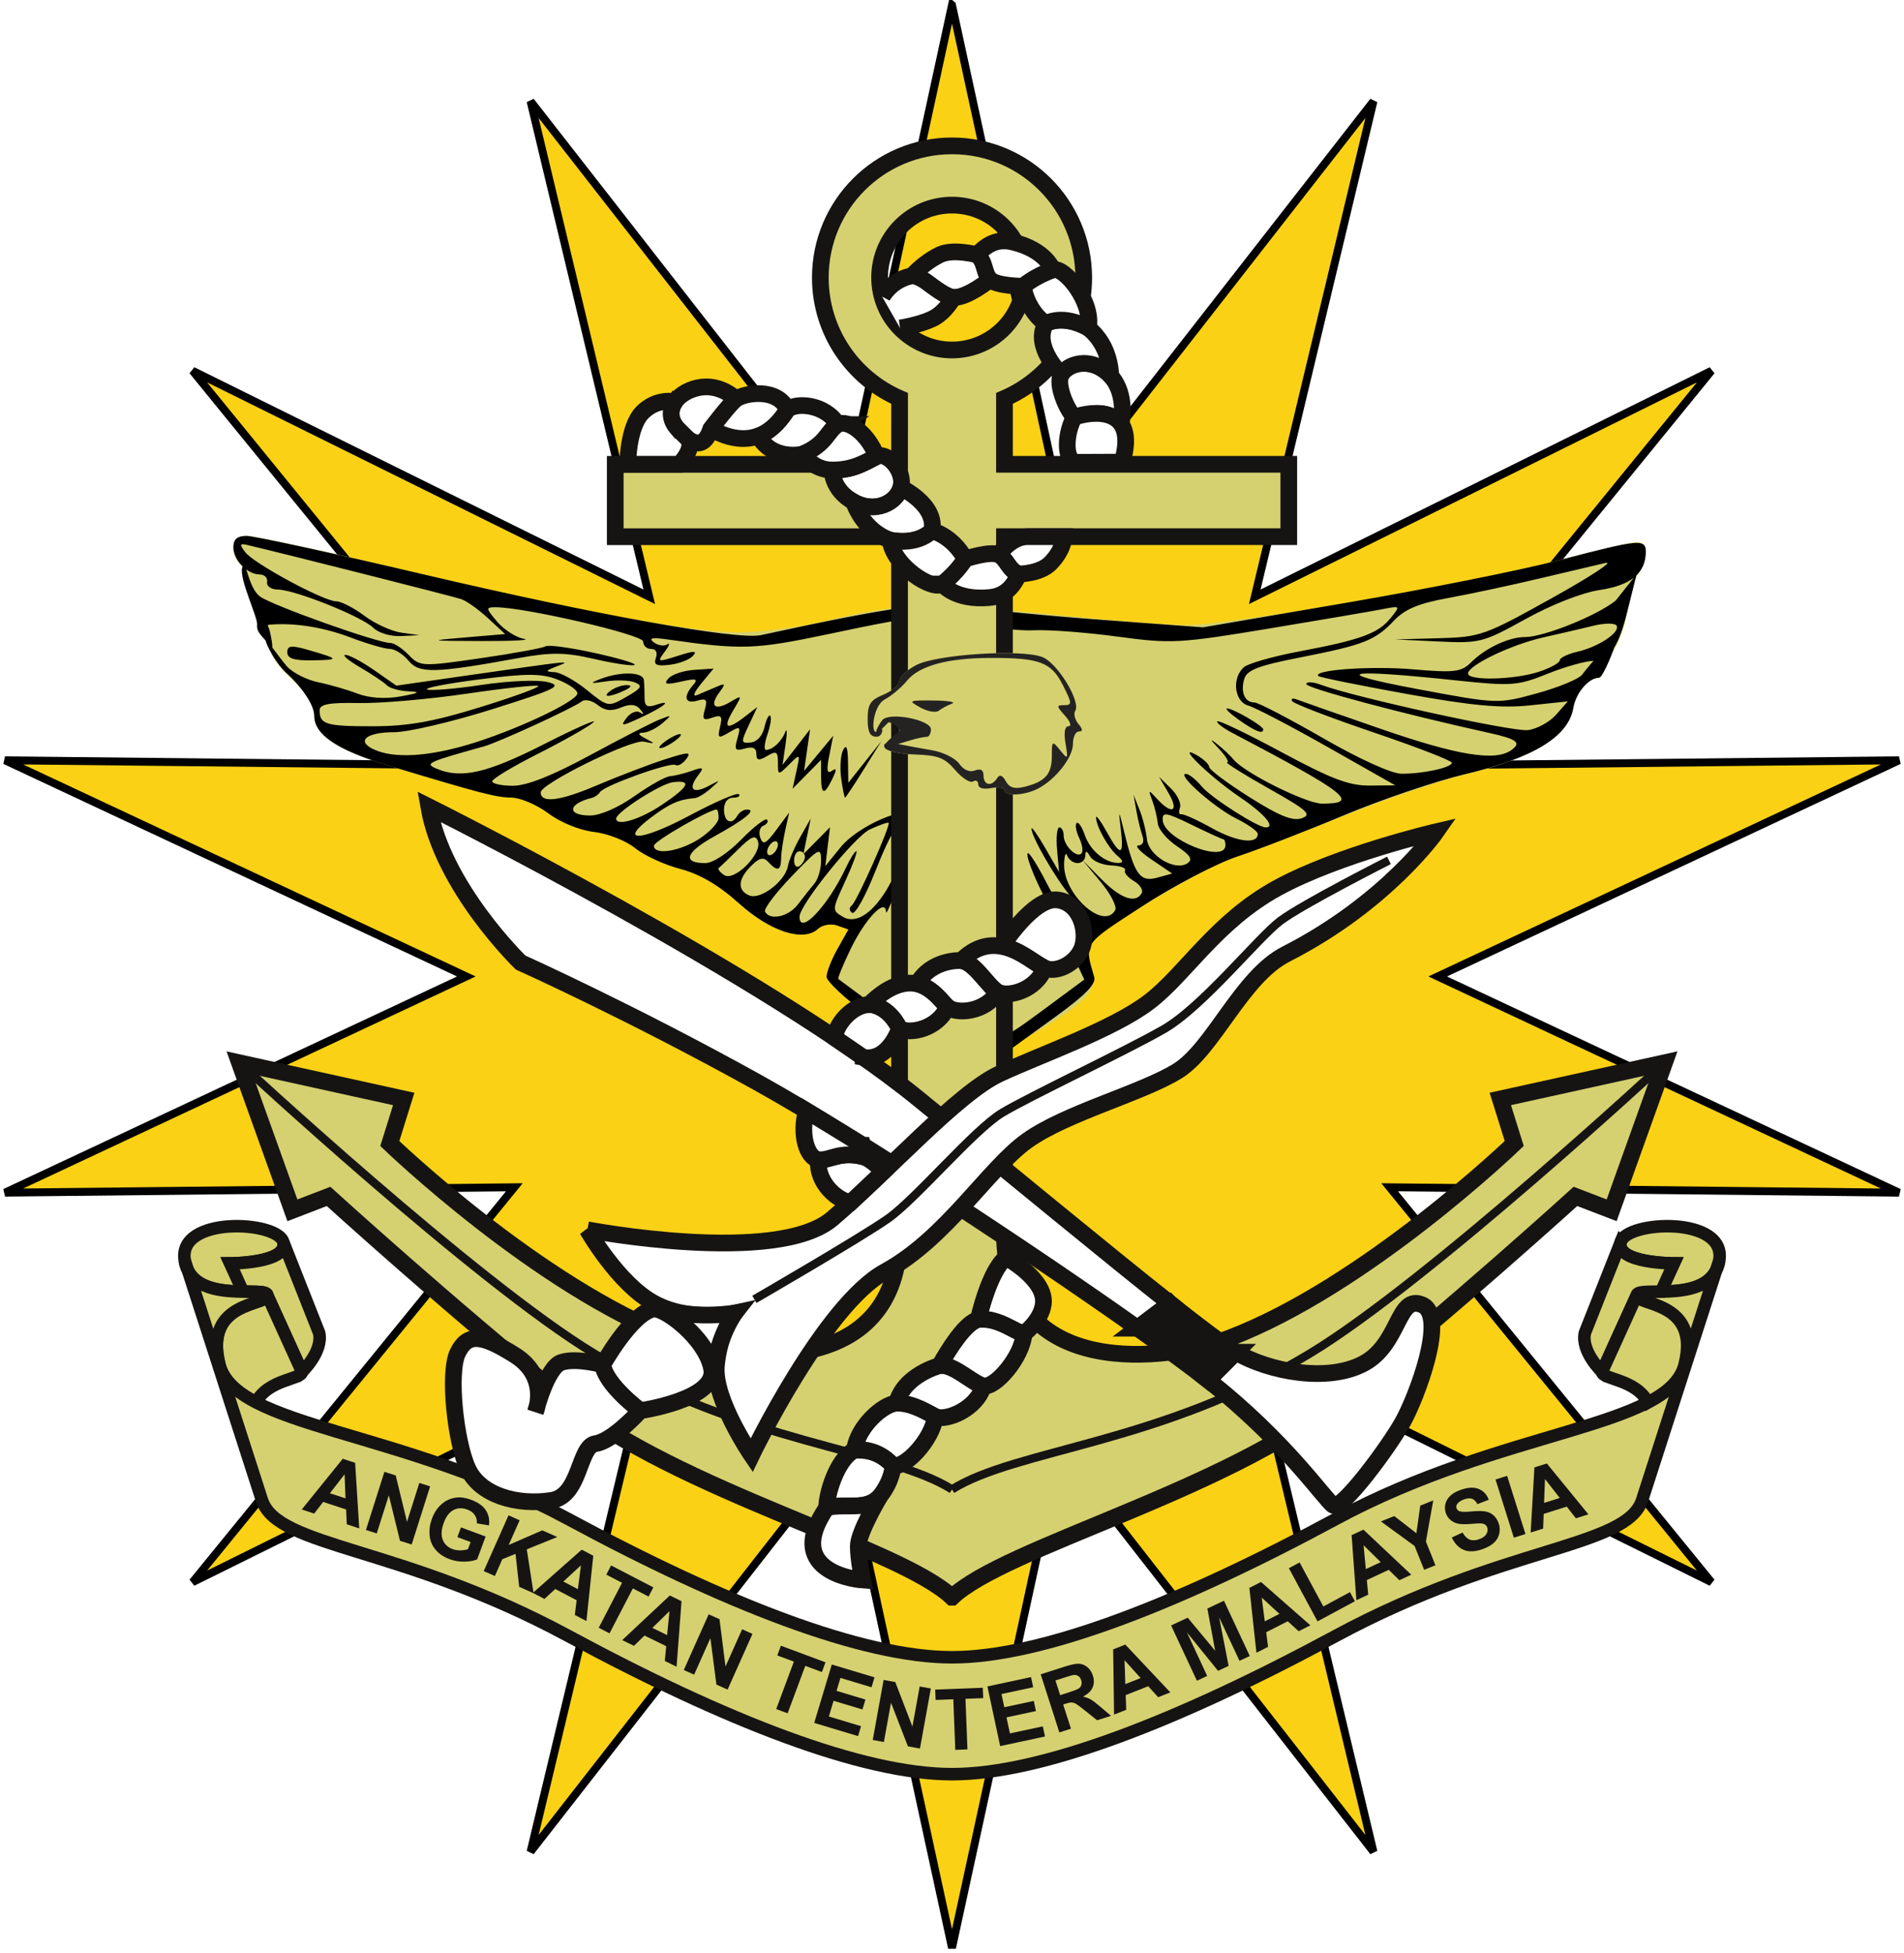 <?xml version="1.0" encoding="UTF-8" standalone="no"?>
<svg
   xmlns:dc="http://purl.org/dc/elements/1.1/"
   xmlns:cc="http://creativecommons.org/ns#"
   xmlns:rdf="http://www.w3.org/1999/02/22-rdf-syntax-ns#"
   xmlns:svg="http://www.w3.org/2000/svg"
   xmlns="http://www.w3.org/2000/svg"
   xmlns:xlink="http://www.w3.org/1999/xlink"
   xmlns:sodipodi="http://sodipodi.sourceforge.net/DTD/sodipodi-0.dtd"
   xmlns:inkscape="http://www.inkscape.org/namespaces/inkscape"
   width="361.9"
   height="371.154"
   id="svg3169"
   version="1.1"
   inkscape:version="0.48.4 r9939"
   sodipodi:docname="AJAX.svg">
  <defs
     id="defs3349" />
  <sodipodi:namedview
     pagecolor="#ffffff"
     bordercolor="#666666"
     borderopacity="1"
     objecttolerance="10"
     gridtolerance="10"
     guidetolerance="10"
     inkscape:pageopacity="0"
     inkscape:pageshadow="2"
     inkscape:window-width="1280"
     inkscape:window-height="1001"
     id="namedview3347"
     showgrid="false"
     inkscape:zoom="1.01"
     inkscape:cx="146.87037"
     inkscape:cy="197.89062"
     inkscape:window-x="-8"
     inkscape:window-y="-8"
     inkscape:window-maximized="1"
     inkscape:current-layer="svg3169"
     fit-margin-top="0.95"
     fit-margin-left="0.95"
     fit-margin-right="0.95"
     fit-margin-bottom="0.95" />
  <title
     id="title3171">Malaysian Armed Forces Flag</title>
  <g
     id="g3179"
     transform="matrix(1,0,0,1,-422.657,-114.519)">
    <path
       d="m 603.61,115.47 20.54,94.632 59.569,-76.349 -22.564,94.188 86.805,-42.956 -61.16,75.052 96.809,-1.021 -87.686,41.081 87.686,41.086 -96.812,-1.021 61.159,75.052 -86.802,-42.959 22.562,94.189 -59.568,-76.355 -20.538,94.636 -20.54,-94.632 -59.568,76.351 22.563,-94.185 -86.805,42.955 61.159,-75.054 -96.811,1.022 87.687,-41.086 -87.687,-41.082 96.81,1.021 -61.158,-75.052 86.803,42.956 -22.562,-94.186 59.566,76.352 20.542,-94.636 z"
       id="path3181"
       style="fill:#fad115;fill-opacity:1;stroke:#000000;stroke-opacity:1;stroke-width:1.5;stroke-miterlimit:4;stroke-dasharray:none"
       inkscape:connector-curvature="0" />
    <g
       id="g3183">
      <path
         d="m 587.71,307.59 c -4.355,-3.224 -7.929,-6.565 -7.942,-7.424 -0.013,-0.859 0.914,-3.236 2.061,-5.282 l 2.084,-3.72 -2.133,-0.747 c -1.175,-0.412 -2.805,-0.131 -3.631,0.625 -2.818,2.581 -9.155,0.539 -15.208,-4.901 -3.826,-3.439 -7.405,-5.541 -11.077,-6.507 -2.984,-0.785 -6.808,-2.558 -8.499,-3.941 -1.691,-1.383 -5.194,-2.761 -7.785,-3.062 -2.726,-0.317 -6.388,-1.805 -8.692,-3.533 -2.19,-1.642 -5.373,-2.994 -7.074,-3.004 -2.834,-0.018 -5.836,-0.801 -23.364,-6.095 -9.613,-2.903 -14.06,-5.86 -14.06,-9.346 0,-2.075 -1.243,-4.151 -4.099,-6.849 -2.255,-2.129 -4.099,-4.532 -4.099,-5.341 0,-0.808 -0.697,-2.108 -1.55,-2.889 -1.19,-1.089 -1.276,-1.783 -0.371,-2.986 0.907,-1.205 0.791,-2.04 -0.5,-3.614 -0.923,-1.126 -1.679,-2.834 -1.679,-3.798 0,-0.963 -0.692,-2.385 -1.537,-3.159 -2.538,-2.324 -1.929,-5.653 1.035,-5.653 1.415,0 14.4,2.802 28.856,6.226 33.537,7.945 54.595,11.921 64.07,12.099 4.376,0.082 11.758,-0.888 17.742,-2.331 13.283,-3.204 19.489,-3.346 43.031,-0.986 10.703,1.073 22.013,1.951 25.132,1.951 7.801,0 55.052,-8.27 70.696,-12.374 7.045,-1.848 13.617,-3.382 14.603,-3.408 2.162,-0.057 2.316,2.514 0.355,5.928 -0.791,1.377 -1.752,4.652 -2.135,7.276 -0.383,2.625 -1.58,6.012 -2.66,7.528 -1.081,1.516 -1.965,3.311 -1.965,3.991 0,0.679 -0.635,1.235 -1.412,1.235 -1.804,0 -3.67,2.478 -4.215,5.596 -0.931,5.335 -7.396,9.357 -20.098,12.505 -5.297,1.312 -15.857,4.898 -23.466,7.967 -7.609,3.069 -16.988,6.635 -20.841,7.923 -5.285,1.767 -20.62,10.738 -28.231,16.517 -0.217,0.165 0.19,1.855 0.904,3.756 1.646,4.384 0.106,6.483 -8.78,11.966 -5.942,3.666 -6.784,3.867 -15.911,3.797 l -9.637,-0.074 -7.919,-5.862 z"
         id="path3185"
         inkscape:connector-curvature="0"
         style="fill:#d5d170" />
      <path
         d="m 587.71,307.59 c -4.355,-3.224 -7.929,-6.565 -7.942,-7.424 -0.013,-0.859 0.914,-3.236 2.061,-5.282 l 2.084,-3.72 -2.133,-0.747 c -1.175,-0.412 -2.805,-0.131 -3.631,0.625 -2.8,2.564 -9.036,0.548 -15.066,-4.871 -3.846,-3.457 -7.391,-5.53 -11.143,-6.516 -3.026,-0.796 -6.885,-2.579 -8.576,-3.961 -1.691,-1.383 -5.194,-2.761 -7.785,-3.062 -2.726,-0.317 -6.388,-1.805 -8.692,-3.533 -2.19,-1.642 -5.373,-2.994 -7.074,-3.004 -2.834,-0.018 -5.836,-0.801 -23.364,-6.095 -9.735,-2.94 -14.06,-5.849 -14.06,-9.455 -2e-5,-2.172 -2.762,-5.897 -5.286,-8.119 -1.973,-1.737 -3.927,-5.52 -3.927,-6.115 0,-0.595 2.936,3.657 4.032,4.866 1.096,1.209 3.748,2.555 5.893,2.992 2.145,0.436 5.514,1.41 7.487,2.164 2.255,0.862 5.299,1.063 8.198,0.542 3.614,-0.65 3.935,-0.86 1.486,-0.971 -1.719,-0.078 -3.564,-0.598 -4.099,-1.157 -0.535,-0.558 -2.811,-2.085 -5.058,-3.392 -2.246,-1.307 -3.505,-2.377 -2.798,-2.377 0.707,0 3.175,1.316 5.484,2.924 l 4.198,2.924 12.947,-1.86 c 20.804,-2.988 20.506,-2.957 17.559,-1.815 -2.23,0.865 -2.29,1.008 -0.458,1.106 1.157,0.062 3.925,1.59 6.151,3.396 4.026,3.267 4.065,3.273 7.509,1.308 2.881,-1.643 3.158,-2.104 1.654,-2.741 -0.995,-0.421 -3.476,-0.512 -5.514,-0.202 -3.027,0.46 -3.236,0.382 -1.143,-0.43 3.867,-1.5 8.18,-1.399 8.339,0.194 0.077,0.777 0.136,2.317 0.131,3.422 -0.007,1.526 0.513,1.832 2.165,1.273 3.35,-1.134 1.513,0.387 -2.955,2.447 -3.602,1.661 -3.866,1.665 -2.649,0.049 0.743,-0.987 1.875,-1.472 2.515,-1.077 0.844,0.521 0.858,0.35 0.051,-0.62 -0.766,-0.92 -1.898,-1.01 -3.623,-0.286 -1.785,0.749 -3.065,0.604 -4.438,-0.504 -1.061,-0.856 -2.428,-1.147 -3.038,-0.647 -1.391,1.141 -15.771,7.755 -18.53,8.523 -10.65,2.962 -11.284,3.248 -9.223,4.161 4.738,2.098 9.635,1.009 20.646,-4.59 6.118,-3.111 10.304,-4.953 9.302,-4.093 -1.002,0.86 -5.724,3.532 -10.495,5.939 -4.771,2.407 -8.678,4.757 -8.683,5.224 -0.005,0.466 1.761,0.848 3.924,0.848 2.655,0 7.402,-1.876 14.603,-5.773 5.868,-3.175 11.822,-6.231 13.231,-6.79 2.43,-0.965 2.459,-0.93 0.573,0.685 -1.094,0.936 -2.708,1.738 -3.587,1.782 -1.17,0.058 -1.049,0.367 0.452,1.154 1.854,0.972 1.818,1.025 -0.373,0.558 -2.358,-0.503 -19.61,7.984 -19.61,9.646 0,2.09 3.603,1.664 10.404,-1.231 4.142,-1.763 9.999,-4.006 13.016,-4.984 4.699,-1.523 5.307,-1.54 4.239,-0.121 -0.686,0.911 -1.595,1.419 -2.022,1.129 -0.92,-0.627 -13.623,3.924 -14.365,5.146 -0.282,0.465 -0.974,0.958 -1.537,1.097 -4.595,1.13 -4.824,3.356 -0.346,3.356 1.909,0 5.371,-1.51 8.426,-3.675 2.852,-2.021 5.89,-3.727 6.751,-3.79 0.861,-0.064 2.715,-0.519 4.119,-1.011 2.302,-0.807 2.414,-0.709 1.135,0.991 -1.896,2.52 -0.841,3.448 2.116,1.861 2.282,-1.225 2.3,-1.202 0.404,0.474 -1.094,0.967 -2.478,1.797 -3.074,1.845 -2.946,0.235 -4.782,1.045 -8.236,3.635 -6.464,4.846 -2.045,4.646 7.271,-0.329 4.83,-2.579 9.046,-4.398 9.369,-4.041 0.323,0.357 -0.181,0.649 -1.12,0.649 -1.025,0 -1.708,0.905 -1.708,2.261 0,2.385 1.491,3.043 2.562,1.131 0.348,-0.622 1.159,-1.131 1.803,-1.131 1.919,0 -0.35,1.864 -6.179,5.079 -5.489,3.026 -6.202,5.097 -1.757,5.097 1.437,0 4.272,-1.849 6.831,-4.457 2.406,-2.451 4.617,-4.162 4.912,-3.803 0.296,0.36 -0.013,0.872 -0.686,1.138 -0.673,0.266 -0.941,1.294 -0.597,2.286 0.513,1.474 1.07,1.204 3.062,-1.486 l 2.436,-3.288 -0.756,3.392 c -0.416,1.866 -0.766,4.282 -0.778,5.371 -0.025,2.31 -0.747,2.503 -2.427,0.649 -0.924,-1.02 -1.69,-0.847 -3.279,0.741 -2.531,2.528 -2.655,4.624 -0.331,5.608 2.099,0.889 6.815,-2.704 7.327,-5.58 0.198,-1.11 1.255,-3.6 2.349,-5.533 l 1.99,-3.515 -0.7,3.392 -0.7,3.392 2.531,-2.559 2.531,-2.559 -0.445,3.69 -0.445,3.69 2.926,-3.607 c 3.227,-3.978 12.314,-7.971 13.973,-6.14 0.633,0.698 -0.141,4.468 -2.157,10.506 -1.729,5.179 -3.169,8.752 -3.199,7.939 -0.1,-2.731 -3.98,1.346 -6.75,7.094 -1.435,2.977 -2.475,5.526 -2.312,5.664 0.163,0.138 3.85,2.872 8.193,6.075 7.675,5.66 8.102,5.823 15.249,5.823 7.161,0 7.561,-0.154 15.33,-5.896 l 7.978,-5.896 -1.45,-3.093 c -0.797,-1.701 -1.45,-3.897 -1.45,-4.88 0,-0.983 -0.689,-2.079 -1.531,-2.436 -0.842,-0.357 -1.276,-1.104 -0.964,-1.661 0.312,-0.557 0.171,-1.012 -0.314,-1.012 -1.004,0 -5.712,-10.195 -5.047,-10.929 0.239,-0.264 1.818,2.214 3.508,5.507 1.69,3.293 4.052,6.957 5.248,8.141 2.139,2.118 2.175,2.118 2.17,0 -0.003,-1.185 -1.285,-3.68 -2.849,-5.546 -2.864,-3.415 -7.421,-11.329 -7.362,-12.784 0.018,-0.431 1.205,1.252 2.638,3.739 l 2.606,4.523 -0.383,-4.24 c -0.211,-2.332 -0.014,-4.24 0.436,-4.24 0.45,0 0.819,0.701 0.819,1.558 0,1.879 2.493,4.36 3.389,3.372 0.351,-0.387 0.156,-1.698 -0.434,-2.914 -0.589,-1.215 -0.817,-2.491 -0.505,-2.835 0.312,-0.344 1.019,0.686 1.571,2.289 1.014,2.942 3.933,5.344 6.415,5.277 0.971,-0.026 0.893,-0.422 -0.278,-1.413 -1.688,-1.429 -4.013,-5.631 -4.006,-7.239 0.002,-0.507 0.918,0.731 2.034,2.752 2.64,4.778 3.296,4.638 2.662,-0.565 -0.467,-3.838 -0.399,-3.757 0.722,0.848 1.921,7.893 2.978,9.316 6.249,8.41 l 2.807,-0.777 -3.908,-2.651 c -2.15,-1.458 -3.283,-2.667 -2.518,-2.686 0.847,-0.021 1.146,-0.74 0.764,-1.836 -0.345,-0.991 -0.866,-3.153 -1.158,-4.805 l -0.532,-3.004 1.129,2.827 c 0.621,1.555 1.258,4.084 1.416,5.62 0.325,3.165 5.394,6.163 7.729,4.57 1.044,-0.712 0.535,-1.522 -2.042,-3.251 -1.888,-1.267 -3.52,-3.219 -3.626,-4.339 -0.107,-1.119 -0.573,-3.053 -1.037,-4.297 -0.804,-2.155 -0.759,-2.168 0.966,-0.283 2.797,3.059 4.158,2.338 2.135,-1.131 l -1.814,-3.109 2.244,2.19 c 1.234,1.204 2.014,2.852 1.733,3.661 -0.281,0.809 -0.182,1.375 0.22,1.258 0.402,-0.117 3.038,1.07 5.856,2.638 4.761,2.648 8.711,3.139 8.711,1.083 0,-0.482 -1.835,-1.789 -4.079,-2.905 -4.224,-2.101 -11.438,-8.49 -9.587,-8.49 0.578,0 1.929,1.073 3.003,2.384 1.696,2.071 10.629,7.792 12.166,7.792 1.961,0 -0.241,-2.6 -4.834,-5.705 -5.851,-3.957 -12.621,-10.553 -8.198,-7.989 1.268,0.735 2.306,1.737 2.306,2.226 0,0.489 3.435,3.058 7.634,5.708 5.674,3.582 8.228,4.611 9.95,4.008 1.992,-0.698 1.103,-1.494 -6.353,-5.691 -4.768,-2.684 -8.297,-4.905 -7.843,-4.937 0.454,-0.031 -0.26,-1.202 -1.587,-2.601 -1.686,-1.778 -1.781,-2.041 -0.313,-0.875 1.155,0.918 2.566,2.249 3.137,2.957 2.013,2.5 13.804,8.376 16.807,8.376 7.294,0 4.85,-1.927 -17.035,-13.435 -1.81,-0.951 -3.095,-1.945 -2.857,-2.208 0.238,-0.263 5.75,2.386 12.249,5.886 9.419,5.073 12.806,6.356 16.692,6.322 l 4.876,-0.041 -12.8,-7.253 c -7.04,-3.989 -13.842,-7.542 -15.116,-7.895 -2.664,-0.738 -3.206,-5.16 -0.892,-7.279 0.783,-0.717 5.51,-2.073 10.504,-3.013 11.714,-2.205 15.061,-3.424 17.411,-6.338 1.915,-2.376 1.913,-2.378 -1.669,-1.679 -1.973,0.385 -11.657,2.038 -21.521,3.675 -16.921,2.807 -18.542,2.893 -28.694,1.519 -5.918,-0.801 -13.071,-1.343 -15.895,-1.204 -2.824,0.139 -7.938,-0.468 -11.363,-1.35 -7.531,-1.938 -9.314,-1.806 -27.541,2.038 -14.158,2.986 -16.608,3.07 -30.771,1.048 -2.9,-0.414 -3.664,-0.257 -2.611,0.538 0.819,0.618 1.971,0.804 2.562,0.415 0.591,-0.389 0.441,0.153 -0.333,1.205 -1.649,2.243 -1.662,2.24 2.881,0.802 2.63,-0.832 3.217,-0.787 2.341,0.179 -0.643,0.71 -2.622,1.466 -4.397,1.68 -2.534,0.306 -3.101,0.024 -2.636,-1.31 0.361,-1.037 0.005,-1.7 -0.914,-1.7 -0.828,0 -1.505,-0.636 -1.506,-1.413 -8.1e-4,-1.293 -22.658,-6.544 -28.103,-6.513 -1.843,0.011 -1.818,0.192 0.382,2.776 1.295,1.521 3.566,2.971 5.046,3.223 1.481,0.252 -2.15,0.442 -8.068,0.423 -10.132,-0.032 -10.314,-0.072 -3.124,-0.679 l 7.636,-0.644 -3.275,-3.031 c -1.801,-1.667 -4.085,-3.291 -5.074,-3.609 -1.881,-0.604 -31.292,-8.05 -40.543,-10.264 -1.579,-0.378 -1.655,-0.181 -0.512,1.341 1.613,2.149 14.94,9.344 17.308,9.344 0.924,0 3.332,1.238 5.353,2.75 2.02,1.513 5.197,2.958 7.06,3.211 l 3.387,0.461 -3.506,0.181 c -1.949,0.101 -4.29,-0.602 -5.272,-1.583 -2.119,-2.116 -14.874,-7.224 -18.122,-7.258 -1.29,-0.013 -2.193,-0.647 -2.05,-1.437 0.141,-0.777 -0.488,-1.421 -1.398,-1.43 -2.392,-0.025 -5.007,-2.745 -5.007,-5.209 0,-1.497 0.738,-2.123 2.502,-2.123 1.376,0 16.479,3.283 33.562,7.295 32.797,7.703 59.679,12.543 64.211,11.561 25.031,-5.426 32.612,-6.477 39.065,-5.412 3.681,0.608 15.3,1.742 25.819,2.52 l 19.126,1.415 27.502,-4.711 c 15.126,-2.591 33.267,-6.226 40.312,-8.077 15.167,-3.986 16.407,-4.098 16.364,-1.482 -0.066,3.994 -2.855,6.286 -8.714,7.164 -3.38,0.506 -9.147,2.759 -14.127,5.519 -8.087,4.482 -8.734,4.649 -16.597,4.274 l -8.182,-0.39 8.24,-0.228 c 7.938,-0.219 8.728,-0.499 21.521,-7.622 7.304,-4.067 11.897,-7.077 10.206,-6.689 -1.691,0.388 -7.455,1.745 -12.81,3.016 -5.354,1.271 -13.085,2.921 -17.178,3.665 -5.556,1.01 -8.154,2.102 -10.248,4.306 -3.576,3.764 -5.719,4.601 -17.88,6.989 -7.968,1.564 -10.074,2.383 -10.57,4.108 -0.724,2.516 0.118,4.436 1.945,4.436 0.708,0 6.56,3.041 13.006,6.757 6.899,3.978 13.036,6.768 14.922,6.784 4.078,0.034 9.61,-1.172 9.6,-2.093 -0.004,-0.389 -6.731,-2.99 -14.949,-5.78 -8.218,-2.791 -15.156,-5.456 -15.417,-5.923 -0.262,-0.467 0.125,-0.612 0.859,-0.323 0.734,0.289 7.99,2.828 16.124,5.64 14.43,4.99 21.581,6.159 24.635,4.028 2.049,-1.43 1.172,-2.127 -4.154,-3.3 -16.411,-3.615 -34.759,-8.515 -34.759,-9.284 0,-0.501 1.268,-0.437 2.818,0.143 6.375,2.382 36.378,8.955 39.279,8.605 1.721,-0.208 4.136,-1.522 5.367,-2.921 l 2.238,-2.543 -7.198,0.76 c -5.481,0.579 -11.09,0.058 -23.512,-2.185 -8.972,-1.62 -16.497,-3.148 -16.722,-3.396 -1.061,-1.171 10.076,-1.95 18.04,-1.263 7.766,0.67 9.16,0.507 10.947,-1.282 2.753,-2.756 7.222,-4.86 10.32,-4.86 3.579,0 13.713,-4.08 17.231,-6.938 l 3.977,-5.027 -1.747,7.012 c -1.532,6.151 -3.197,9.475 -6.387,9.475 -1.479,0 -5.438,1.106 -8.797,2.457 -5.722,2.302 -6.83,2.38 -17.527,1.245 -21.097,-2.239 -24.262,-1.529 -7.32,1.643 15.329,2.87 15.393,2.872 22.823,0.833 4.098,-1.125 7.959,-2.72 8.58,-3.546 1.323,-1.759 6.332,-7.631 6.332,-5.995 0,0.622 -2.335,6.568 -3.111,6.568 -1.804,0 -4.35,2.665 -4.894,5.783 -0.95,5.444 -7.538,9.455 -20.662,12.58 -5.551,1.322 -15.857,4.819 -22.902,7.771 -7.045,2.953 -16.123,6.467 -20.172,7.811 -4.049,1.343 -12.24,5.618 -18.202,9.499 -11.351,7.39 -11.012,6.891 -9.124,13.429 0.388,1.344 -1.647,3.429 -7.449,7.632 l -7.984,5.782 -9.783,-0.074 -9.783,-0.074 z m -4.253,-28.192 c 0.805,-1.71 1.69,-3.109 1.967,-3.109 0.277,0 -0.657,2.526 -2.075,5.614 -2.577,5.611 -2.577,5.615 -0.464,6.863 3.362,1.985 8.126,-2.826 11.109,-11.22 1.356,-3.815 2.174,-7.257 1.818,-7.649 -1.277,-1.409 -3.565,2.05 -6.843,10.347 -1.834,4.642 -3.787,8.132 -4.34,7.755 -0.582,-0.397 -0.616,-0.982 -0.081,-1.392 0.967,-0.74 7.415,-15.184 7.012,-15.705 -0.128,-0.165 -1.733,0.396 -3.567,1.247 -2.869,1.331 -13.372,14.365 -13.372,16.594 0,3.673 5.394,-2.03 8.837,-9.343 z m -9.083,6.94 c 0.981,-1.313 2.36,-3.058 3.064,-3.877 0.705,-0.819 1.281,-2.775 1.281,-4.347 0,-2.697 -0.315,-2.531 -5.586,2.943 -3.072,3.191 -5.351,6.221 -5.064,6.734 0.982,1.753 4.518,0.937 6.304,-1.454 z m 60.251,1.159 c 0.378,-0.676 -0.863,-3.092 -2.758,-5.371 l -3.446,-4.142 3.636,3.675 c 3.626,3.665 6.465,4.636 7.605,2.601 0.331,-0.591 -0.347,-1.634 -1.505,-2.318 -1.159,-0.684 -1.909,-1.6 -1.667,-2.035 0.242,-0.435 -0.946,-0.848 -2.642,-0.918 -1.695,-0.07 -3.487,-0.833 -3.983,-1.696 -0.648,-1.128 -0.905,-1.172 -0.917,-0.156 -0.008,0.777 -0.669,1.413 -1.468,1.413 -0.798,0 -1.684,-0.636 -1.969,-1.413 -0.284,-0.777 -0.553,-0.053 -0.598,1.609 -0.154,5.76 7.514,12.671 9.709,8.752 z m -67.902,-13.105 c -0.444,-1.276 -1.27,-0.937 -3.76,1.543 -1.755,1.749 -3.411,3.334 -3.679,3.523 -0.268,0.189 0.186,0.804 1.009,1.365 1.91,1.303 7.26,-4.048 6.431,-6.431 z m 8.922,2.96 c 0,-0.585 -0.461,-1.064 -1.025,-1.064 -0.564,0 -1.025,0.793 -1.025,1.763 0,0.969 0.461,1.448 1.025,1.064 0.564,-0.384 1.025,-1.177 1.025,-1.763 z m -5.124,-2.328 c 0,-0.622 -0.461,-0.816 -1.025,-0.432 -0.564,0.384 -1.025,1.208 -1.025,1.829 0,0.622 0.461,0.816 1.025,0.432 0.564,-0.384 1.025,-1.208 1.025,-1.829 z m -14.918,-1.109 c 2.005,-1.305 3.645,-3.086 3.645,-3.957 0,-0.871 -0.175,-1.584 -0.389,-1.584 -1.459,0 -11.909,6.026 -11.909,6.867 0,1.864 4.908,1.112 8.652,-1.325 z m 99.976,1.242 c 0,-0.622 -0.173,-1.131 -0.385,-1.131 -0.212,0 -2.922,-1.238 -6.024,-2.751 -4.946,-2.413 -5.623,-2.518 -5.508,-0.848 0.251,3.651 11.916,8.281 11.916,4.73 z m -107.19,-7.632 c 5.227,-3.501 5.879,-4.789 2.205,-4.357 -2.335,0.275 -10.82,5.699 -10.82,6.917 0,1.533 4.501,0.195 8.615,-2.56 z m -36.797,-11.476 c 8.634,-2.539 20.651,-8.154 20.81,-9.723 0.063,-0.622 -1.596,-1.802 -3.687,-2.623 -3.121,-1.225 -5.803,-1.236 -14.984,-0.061 -6.151,0.787 -10.589,1.649 -9.864,1.916 0.726,0.267 5.401,-0.13 10.39,-0.882 4.989,-0.752 10.581,-0.998 12.426,-0.546 2.997,0.734 1.879,1.287 -10.48,5.182 -7.609,2.398 -15.998,4.361 -18.642,4.362 -5.386,0.002 -7.319,1.736 -3.713,3.332 3.755,1.662 9.985,1.326 17.744,-0.956 z m 2.211,-7.091 c 6.387,-1.972 11.419,-3.801 11.18,-4.064 -0.238,-0.263 -6.346,0.392 -13.573,1.454 -7.227,1.063 -16.484,1.864 -20.57,1.782 -5.626,-0.114 -7.43,0.221 -7.43,1.378 0,2.68 1.181,3.036 10.073,3.036 6.654,0 11.443,-0.845 20.32,-3.586 z m 201.35,-6.769 c 2.179,-0.72 3.962,-1.697 3.962,-2.171 0,-0.474 1.499,-1.207 3.331,-1.628 4.045,-0.93 8.201,-3.69 7.484,-4.969 -0.288,-0.513 -2.262,-0.506 -4.388,0.016 -2.126,0.522 -6.401,1.517 -9.501,2.21 -6.117,1.368 -14.347,5.314 -14.347,6.878 0,1.414 8.833,1.193 13.46,-0.336 z m -132.61,20.248 c -0.28,-2.021 -0.116,-4.438 0.365,-5.371 0.614,-1.19 0.892,-0.516 0.933,2.261 l 0.059,3.957 3.142,-3.957 3.142,-3.957 -3.343,5.371 c -1.839,2.954 -3.443,5.371 -3.565,5.371 -0.122,0 -0.452,-1.654 -0.732,-3.675 z m -3.822,-0.48 0,-3.024 -2.707,2.741 -2.707,2.741 0.734,-3.361 c 0.73,-3.342 0.721,-3.349 -1.393,-1.238 -2.091,2.087 -2.126,2.081 -2.126,-0.353 0,-2.126 -0.29,-2.305 -2.05,-1.266 -1.609,0.95 -2.05,0.86 -2.05,-0.42 0,-1.103 -0.701,-1.428 -2.166,-1.005 -1.859,0.536 -2.063,0.267 -1.44,-1.899 0.669,-2.326 0.546,-2.417 -1.57,-1.168 -2.091,1.235 -2.245,1.138 -1.719,-1.08 0.483,-2.038 0.24,-2.318 -1.488,-1.713 -1.717,0.601 -1.955,0.339 -1.41,-1.556 0.54,-1.878 0.287,-2.173 -1.436,-1.676 -2.352,0.679 -2.739,-0.724 -0.811,-2.945 1.048,-1.207 0.628,-1.33 -2.306,-0.672 -2.829,0.634 -3.332,0.509 -2.378,-0.592 0.665,-0.768 2.87,-1.507 4.9,-1.643 l 3.692,-0.247 -2.338,2.836 c -1.401,1.699 -1.722,2.58 -0.801,2.198 0.845,-0.351 2.459,-1.036 3.587,-1.523 1.833,-0.792 1.899,-0.681 0.623,1.05 -1.91,2.59 -0.84,3.522 2.07,1.804 2.353,-1.389 2.354,-1.388 0.577,1.604 -2.025,3.41 -1.22,3.832 2.228,1.167 l 2.366,-1.828 -1.619,3.454 c -1.538,3.282 -1.52,3.445 0.367,3.288 1.174,-0.098 2.239,-1.278 2.605,-2.889 0.341,-1.498 0.841,-2.48 1.111,-2.182 0.27,0.298 0.029,1.885 -0.537,3.525 -0.565,1.641 -0.694,2.976 -0.285,2.966 1.268,-0.029 2.968,-1.601 3.652,-3.375 0.36,-0.933 0.393,0.085 0.075,2.261 l -0.579,3.957 2.619,-3.392 2.619,-3.392 -0.569,3.957 -0.569,3.957 2.767,-3.334 2.767,-3.334 -0.748,3.758 c -0.558,2.803 -0.434,3.544 0.488,2.915 0.952,-0.649 0.969,-0.292 0.073,1.554 -1.548,3.191 -2.116,3.023 -2.116,-0.626 z m -30.744,-5.377 c 0,-0.311 0.922,-1.11 2.05,-1.776 1.127,-0.666 2.05,-0.956 2.05,-0.645 0,0.311 -0.922,1.11 -2.05,1.776 -1.127,0.666 -2.05,0.956 -2.05,0.645 z m 110.17,-5.244 c -1.691,-1.195 -2.706,-2.175 -2.255,-2.179 1.128,-0.008 6.867,3.318 6.867,3.98 0,0.982 -1.505,0.393 -4.612,-1.802 z m -119.39,-5.577 c 0.845,-0.603 2.229,-1.068 3.074,-1.034 1.014,0.041 0.839,0.393 -0.512,1.034 -2.817,1.336 -4.435,1.336 -2.562,0 z m -38.438,-5.663 c -1.016,-1.238 -2.626,-2.252 -3.577,-2.252 -0.952,0 -4.301,-0.976 -7.442,-2.168 -5.05,-1.917 -10.461,-2.803 -15.054,-2.464 -1.156,0.085 -0.573,0.015 -0.256,1.466 0.496,2.271 0.774,4.348 -0.379,2.235 -0.628,-1.151 -2.28,-2.057 -2.083,-3.662 0.165,-1.346 -3.377,-8.574 -2.851,-10.767 0.663,-2.761 0.968,3.745 3.468,5.451 2.605,1.777 22.296,8.778 24.689,8.778 0.721,0 2.301,1.026 3.511,2.28 2.141,2.219 2.504,2.236 13.665,0.618 6.306,-0.914 11.863,-1.933 12.349,-2.264 0.486,-0.331 4.72,0.247 9.409,1.285 4.689,1.038 8.056,2.06 7.481,2.271 -0.575,0.211 -4.051,-0.311 -7.724,-1.16 -5.442,-1.259 -8.086,-1.289 -14.277,-0.162 -15.968,2.905 -18.909,2.978 -20.929,0.515 z m -23.05,-1.595 c 0,-1.297 0.736,-1.393 3.843,-0.499 6.095,1.754 6.179,1.92 1.025,2.014 -3.559,0.065 -4.868,-0.342 -4.868,-1.516 z"
         id="path3187"
         inkscape:connector-curvature="0"
         style="fill:#000000" />
    </g>
    <g
       id="g3189"
       style="fill:none;stroke:#161413;stroke-width:1.587">
      <path
         d="m 613.58,202.76 54.04,0 0,13.753 -54.04,0 0,132.33 c 0,28.491 31.532,24.235 42.604,20.034 26.142,-9.922 54.289,-37.041 54.289,-37.041 l -2.649,-8.465 31.214,-6.876 -10.049,28.038 -6.881,-2.643 c 0,0 -23.272,21.158 -44.965,38.616 -21.69,17.456 -63.481,28.038 -73.53,37.561 h -0.002 c -10.05,-9.51 -51.85,-20.1 -73.54,-37.55 -21.69,-17.46 -44.96,-38.62 -44.96,-38.62 l -6.878,2.643 -10.052,-28.038 31.213,6.876 -2.646,8.465 c 0,0 28.165,27.138 54.315,37.051 11.053,4.191 42.575,8.451 42.575,-20.044 V 216.52 h -54.04 v -13.753 h 54.042 l 0.006,-12.526 c -8.867,-3.85 -15.066,-12.686 -15.066,-22.967 0,-13.825 11.207,-25.033 25.033,-25.033 13.821,0 25.03,11.208 25.03,25.033 0,10.28 -6.199,19.112 -15.062,22.966 z m -9.967,-49.262 c -7.605,0 -13.768,6.165 -13.768,13.769 0,7.604 6.163,13.766 13.768,13.766 7.599,0 13.766,-6.162 13.766,-13.766 0,-7.604 -6.168,-13.769 -13.766,-13.769 z"
         id="path3191"
         inkscape:connector-curvature="0"
         style="fill:#d5d170;stroke-width:3.174" />
      <path
         d="m 468.18,316.5 c 0,0 44.875,41.611 67.372,55.234 28.434,17.22 55.784,18.147 68.06,25.845"
         id="path3195"
         inkscape:connector-curvature="0" />
      <path
         d="m 739.03,316.5 c 0,0 -44.874,41.611 -67.372,55.234 -28.433,17.22 -55.782,18.147 -68.058,25.845"
         id="path3197"
         inkscape:connector-curvature="0" />
    </g>
    <g
       id="g3199"
       style="fill:#d5d170;stroke:#161413;stroke-width:2.381">
      <path
         d="m 468.9,359.99 c -4.284,-0.066 -10.172,-0.499 -11.119,-5.875 -1.516,-8.599 17.703,-7.587 18.716,-3.54 1.014,4.048 -10.092,4.045 -10.092,4.045 l 2.495,5.37 z"
         id="path3201"
         inkscape:connector-curvature="0" />
      <path
         d="m 476.5,350.58 c 1.014,4.048 -10.092,4.045 -10.092,4.045 l 2.436,5.366 c 2.599,0.04 4.622,-0.062 4.622,0.703 l 6.598,14.535 c 0,0 4.003,-3.788 3.261,-7.374 l -6.83,-17.29 z"
         id="path3203"
         inkscape:connector-curvature="0" />
      <path
         d="m 480.06,375.23 -6.598,-14.535 c 0,2.025 -12.14,1.013 -9.106,13.152 0.746,2.982 3.2,5.233 6.95,7.183 l 0.01,0.006 c 2.345,-4.466 8.744,-4.337 8.744,-5.806 z"
         id="path3205"
         inkscape:connector-curvature="0" />
      <path
         d="m 738.32,359.99 c 4.284,-0.066 10.17,-0.499 11.118,-5.875 1.515,-8.599 -17.703,-7.587 -18.717,-3.54 -1.012,4.048 10.094,4.045 10.094,4.045 l -2.495,5.37 z"
         id="path3207"
         inkscape:connector-curvature="0" />
      <path
         d="m 603.61,451.7 c 17.051,0 43.056,-10.148 72.988,-26.3 31.865,-17.201 55.131,-16.655 58.17,-25.763 l 14.668,-45.522 c -1.516,8.6 -15.682,4.551 -15.682,6.575 0,2.025 12.144,1.013 9.105,13.152 -3.031,12.139 -34.395,12.139 -66.26,29.339 -29.931,16.152 -55.936,26.301 -72.988,26.301 -17.052,0 -43.061,-10.149 -72.989,-26.301 -31.867,-17.201 -63.228,-17.201 -66.263,-29.339 -3.035,-12.139 9.106,-11.127 9.106,-13.152 0,-2.024 -14.166,2.025 -15.682,-6.575 l 14.67,45.522 c 3.036,9.108 26.302,8.562 58.169,25.763 29.928,16.152 55.936,26.3 72.989,26.3 z"
         id="path3209"
         inkscape:connector-curvature="0" />
      <path
         d="m 730.72,350.58 c -1.012,4.048 10.094,4.045 10.094,4.045 l -2.437,5.366 c -2.598,0.04 -4.623,-0.062 -4.623,0.703 l -6.598,14.535 c 0,0 -4.006,-3.788 -3.262,-7.374 l 6.825,-17.275 z"
         id="path3211"
         inkscape:connector-curvature="0" />
      <path
         d="m 727.15,375.23 6.598,-14.535 c 0,2.025 12.144,1.013 9.105,13.152 -0.745,2.982 -3.199,5.233 -6.949,7.183 l -0.01,0.006 c -2.346,-4.466 -8.744,-4.337 -8.744,-5.806 z"
         id="path3213"
         inkscape:connector-curvature="0" />
    </g>
    <g
       id="g3215"
       style="fill:#ffffff;stroke:#161413;stroke-width:3.174">
      <path
         d="m 638.87,366.94 c -20.501,-14.52 -53.587,-36.352 -72.296,-46.744 -23.806,-13.227 -44.966,-22.749 -44.966,-22.749 0,0 -14.812,-14.282 -17.458,-29.623 0,0 64.543,32.266 93.108,55.545 18.828,15.344 36.282,29.769 47.806,38.879 l -6.194,4.692 z"
         id="path3217"
         inkscape:connector-curvature="0" />
      <path
         d="m 657.56,371.51 c 6.349,3.704 17.458,5.822 24.337,2.118 6.877,-3.706 6.348,-13.225 11.11,-11.11 4.761,2.114 -1.061,17.456 -3.706,22.218 -2.643,4.762 -11.636,16.93 -13.221,15.869 -1.588,-1.058 -8.993,-12.164 -23.806,-23.805 l 5.287,-5.29 z"
         id="path3219"
         inkscape:connector-curvature="0" />
      <path
         d="m 645.06,362.25 c 5.961,4.712 10.336,8.001 12.5,9.263 l -5.287,5.29 c -3.171,-2.491 -7.821,-5.903 -13.407,-9.861 L 645.06,362.25 z"
         id="path3221"
         inkscape:connector-curvature="0"
         style="fill:#161413;stroke-width:3.174" />
      <path
         d="m 534.3,348.24 c 0,0 35.973,6.875 46.553,-2.118 10.581,-8.992 23.808,-23.809 31.744,-27.509 7.935,-3.7 21.692,-8.466 28.567,-13.754 6.875,-5.29 12.693,-15.258 24.331,-21.605 11.641,-6.348 30.155,-10.665 30.155,-10.665 0,0 -9.402,13.502 -28.536,23.245 -8.502,4.329 -13.787,18.021 -20.662,22.252 -6.876,4.23 -21.162,7.932 -28.568,13.223 -7.405,5.291 -15.338,18.519 -26.978,24.865 -11.639,6.35 -25.394,34.917 -25.394,34.917 0,0 -7.225,-10.582 -6.697,-16.932 0.529,-6.346 3.485,-10.088 3.485,-10.088 0,0 -8.427,1.843 -15.303,-1.857 -6.877,-3.701 -12.697,-13.975 -12.697,-13.975 z"
         id="path3223"
         inkscape:connector-curvature="0" />
      <path
         d="m 686.66,278.03 c 0,0 -16.4,8.309 -20.631,11.484 -4.232,3.174 -14.814,16.402 -22.22,20.634 -7.404,4.23 -25.394,12.696 -30.684,15.87 -5.288,3.173 -16.4,16.396 -21.689,20.1 -5.289,3.706 -25.393,15.342 -25.393,15.342"
         id="path3225"
         inkscape:connector-curvature="0"
         style="fill:none;stroke-width:1.587" />
      <path
         d="m 537.21,373.89 c 0,0 5.292,-9.523 9.523,-10.579 2.052,-0.513 10.136,5.553 11.195,11.373 1.058,5.818 -13.575,7.935 -13.575,7.935 -0.008,-0.002 -6.627,-4.907 -7.143,-8.729 z"
         id="path3227"
         inkscape:connector-curvature="0" />
      <path
         d="m 544.36,382.62 c -0.008,-0.002 -6.627,-4.907 -7.143,-8.729 0,0 -5.045,-1.394 -7.855,-0.455 -2.81,0.94 -4.91,9.368 -4.91,9.368 0,0 2.716,-6.581 -3.992,-10.776 -6.229,-3.893 -8.901,-4.215 -10.774,-0.467 -1.874,3.749 -0.469,16.866 1.873,22.021 2.344,5.155 9.433,7.103 15.93,6.091 5.558,-0.868 5.093,-10.328 8.373,-10.797 3.28,-0.469 8.499,-6.255 8.499,-6.255 z"
         id="path3229"
         inkscape:connector-curvature="0" />
      <path
         d="m 546.74,362.69 c 1.769,0.391 11.03,5.853 11.725,13.44 0,-6.644 3.844,-12.057 3.844,-12.057 0,0 -8.692,1.459 -15.569,-1.383 z"
         id="path3231"
         inkscape:connector-curvature="0" />
    </g>
    <g
       id="g3233"
       style="fill:#ffffff;stroke:#161413;stroke-width:3.174">
      <path
         d="m 613.08,294.38 c 0,0 5.976,-9.37 10.55,-8.831 4.575,0.539 5.92,6.46 4.575,9.421 -1.345,2.961 -5.024,4.507 -6.998,3.498 -2.434,-1.243 -4.874,-3.594 -8.127,-4.088 z"
         id="path3235"
         inkscape:connector-curvature="0" />
      <path
         d="m 612.32,303.04 c -1.929,-1.094 -4.386,-5.694 -6.969,-5.962 0,0 -5.598,-0.389 -8.37,4.425 3.087,0.771 4.844,3.601 5.759,4.375 1.692,1.439 7.192,1.098 9.581,-2.837 z"
         id="path3237"
         inkscape:connector-curvature="0" />
      <path
         d="m 580.82,203.85 c 0,0 -0.141,3.682 4.071,6.053 4.015,2.26 8.149,0.245 8.988,-2.717 0.885,-3.129 -2.613,-6.92 -4.588,-5.91 -2.433,1.243 -4.595,2.7 -8.471,2.573 z"
         id="path3239"
         inkscape:connector-curvature="0" />
      <path
         d="m 562.56,190.37 c -1.187,0.87 -4.793,5.641 -4.793,5.641 -1.597,4.847 -4.479,2.12 -6.393,-0.078 -2.758,-3.162 -0.264,-6.816 3.963,-7.725 4.223,-0.909 7.223,2.162 7.223,2.162 1.627,-1.201 7.922,-2.22 9.762,1.996 0,0 -4.484,9.384 -14.555,3.644"
         id="path3241"
         inkscape:connector-curvature="0" />
      <path
         d="m 581.91,195.21 c -1.928,1.095 -2.153,3.782 -6.691,5.618 0,0 -5.632,1.383 -8.405,-3.433 2.797,-1.058 4.6,-3.573 5.514,-5.024 1.692,-1.438 7.191,-1.095 9.581,2.839 z"
         id="path3243"
         inkscape:connector-curvature="0" />
      <path
         d="m 584.9,209.9 c 4.015,2.26 8.149,0.245 8.988,-2.717 0,0 6.883,3.24 5.891,8.2 -2.975,2.975 -7.935,1.786 -7.935,1.786 C 586.58,215.29 584.9,209.9 584.9,209.9 z"
         id="path3245"
         inkscape:connector-curvature="0" />
      <path
         d="m 591.84,217.17 c 0,0 4.96,1.19 7.935,-1.786 0,0 3.77,0.794 6.348,5.357 0,0 -1.41,2.462 -4.364,4.761 -1.785,1.389 -9.324,-3.372 -9.919,-8.332 z"
         id="path3247"
         inkscape:connector-curvature="0" />
      <path
         d="m 616.37,223.61 c -1.984,-0.596 -2.311,-2.864 -3.896,-3.658 0,0 2.294,-3.439 5.455,-3.439 h 6.993 c 0,0 -0.082,2.524 -2.648,5.091 -1.965,1.967 -5.905,2.006 -5.905,2.006 z"
         id="path3249"
         inkscape:connector-curvature="0" />
      <path
         d="m 601.76,225.51 c 2.954,-2.299 4.364,-4.761 4.364,-4.761 0,0 4.761,-1.587 6.349,-0.794 1.586,0.794 1.913,3.062 3.896,3.658 -0.92,1.749 -2.12,4.152 -5.681,4.476 -6.548,0.595 -8.928,-2.579 -8.928,-2.579 z"
         id="path3251"
         inkscape:connector-curvature="0" />
      <path
         d="m 551.38,195.93 c -1.498,-1.718 -1.446,-3.582 -0.407,-5.071 l 0.007,0.004 c 0,0 -3.4,-0.788 -6.199,2.011 -2.798,2.798 -2.798,9.88 -2.798,9.88 h 9.795 c 0,0 3.251,-3.216 1.428,-5.02 l -1.824,-1.804 z"
         id="path3253"
         inkscape:connector-curvature="0" />
      <path
         d="m 635.74,195.08 c 0,0 1.265,-5.521 -1.972,-9.113 -3.081,-3.423 -7.891,-2.987 -9.388,-0.295 -1.063,1.91 1.028,6.7 2.465,8.135 2.701,-0.4 5.707,-1.92 8.895,1.272 z"
         id="path3255"
         inkscape:connector-curvature="0" />
      <path
         d="m 626.84,193.81 c 3.347,-1.206 12.28,-2.232 9.116,8.536 l -9.065,0.035 c -2.023,-0.91 -1.638,-5.715 -0.051,-8.572"
         id="path3257"
         inkscape:connector-curvature="0" />
      <path
         d="m 633.77,185.97 c -3.081,-3.423 -7.643,-2.834 -9.388,-0.295 0,0 -5.483,-5.27 -2.961,-9.653 3.771,-1.868 8.091,0.844 8.091,0.844 4.386,3.459 4.259,9.105 4.259,9.105 z"
         id="path3259"
         inkscape:connector-curvature="0" />
      <path
         d="m 629.51,176.86 c 0,0 -4.32,-2.712 -8.091,-0.844 0,0 -3.316,-1.954 -4.304,-7.102 0,0 2.123,-1.884 5.657,-3.119 2.135,-0.745 7.758,6.173 6.738,11.064 z"
         id="path3261"
         inkscape:connector-curvature="0" />
      <path
         d="m 608.32,162.93 c 1.685,1.2 1.27,3.453 2.522,4.712 0,0 -4.352,3.544 -6.968,3.405 -1.467,-0.078 -4.019,-2.158 -5.126,-2.953 -1.623,-1.167 -2.69,-1.168 -2.69,-1.168 0,0 1.961,-2.366 5.211,-3.981 2.492,-1.235 7.051,-0.015 7.051,-0.015 z"
         id="path3263"
         inkscape:connector-curvature="0" />
      <path
         d="m 622.77,165.8 c -3.534,1.235 -5.657,3.119 -5.657,3.119 0,0 -5.018,-0.016 -6.268,-1.276 -1.252,-1.259 -0.837,-3.512 -2.522,-4.712 1.426,-1.36 3.329,-3.256 6.809,-2.427 6.395,1.528 7.638,5.295 7.638,5.295 z"
         id="path3265"
         inkscape:connector-curvature="0" />
      <path
         d="m 593.73,176.85 c 0,0 3.402,-0.48 6.03,-1.686 2.627,-1.207 4.116,-4.116 4.116,-4.116 -1.467,-0.078 -4.019,-2.158 -5.126,-2.953 -1.623,-1.167 -2.69,-1.168 -2.69,-1.168 -3.984,0.708 -5.721,3.978 -5.721,3.978"
         id="path3267"
         inkscape:connector-curvature="0" />
      <path
         d="m 621.21,298.47 c -2.151,-0.537 -8.928,-8.31 -15.853,-1.387 2.583,0.268 5.04,4.868 6.969,5.962 1.931,1.097 7.269,-0.267 8.884,-4.575"
         id="path3269"
         inkscape:connector-curvature="0" />
      <path
         d="m 586.71,315.46 c 4.843,0.908 6.926,-5.489 6.926,-5.489 -5.175,-9.97 -12.905,-0.744 -12.169,1.893 l 5.243,3.595 z"
         id="path3271"
         inkscape:connector-curvature="0" />
      <path
         d="m 593.64,309.97 c -2.192,-4.463 -5.736,-4.576 -5.736,-4.576 3.498,-3.495 6.685,-4.465 9.084,-3.885 2.964,0.717 4.824,3.585 5.759,4.375 -1.84,4.219 -7.238,5.289 -9.107,4.086"
         id="path3273"
         inkscape:connector-curvature="0" />
      <path
         d="m 580.82,203.85 c 3.877,0 6.038,-1.33 8.471,-2.573 -1.615,-4.308 -5.458,-7.17 -7.388,-6.072 -1.928,1.095 -2.153,3.782 -6.691,5.618 0,0 2.006,3.027 5.608,3.027 z"
         id="path3275"
         inkscape:connector-curvature="0" />
      <path
         d="m 578.23,334.91 c 2.201,0.277 3.985,-1.749 8.723,-0.503 0,0 2.086,0.881 3.492,2.89 l -6.093,5.747 c -2.215,-0.193 -6.553,-3.55 -6.122,-8.134 z"
         id="path3277"
         inkscape:connector-curvature="0" />
      <path
         d="m 586.65,332.18 -10.717,-6.559 c -1.278,4.418 0.095,9.011 2.295,9.284 2.201,0.277 3.985,-1.749 8.723,-0.503 0,0 0.052,-0.978 -0.301,-2.222 z"
         id="path3279"
         inkscape:connector-curvature="0" />
      <path
         d="m 608.61,365.28 c 0,0 2.056,-9.31 5.286,-11.77 0,0 7.699,4.17 7.063,8.86 -0.437,3.223 -3.644,5.576 -3.644,5.576 -2.679,-0.536 -5.442,-3.071 -8.705,-2.666 z"
         id="path3281"
         inkscape:connector-curvature="0" />
      <path
         d="m 609.57,377.9 c -2.152,-0.532 -5.766,-4.291 -8.325,-3.85 0,0 -6.809,1.769 -8.169,7.154 3.174,-0.098 6.269,2.045 7.359,2.542 2.018,0.926 7.896,-1.409 9.135,-5.846 z"
         id="path3283"
         inkscape:connector-curvature="0" />
      <path
         d="m 617.31,367.95 c -1.387,0.04 -4.689,-3.087 -8.705,-2.666 -2.458,0.617 -5.561,5.565 -7.36,8.767 2.559,-0.441 6.173,3.318 8.325,3.85 2.155,0.532 7.352,-5.367 7.74,-9.951"
         id="path3285"
         inkscape:connector-curvature="0" />
      <path
         d="m 589.93,398.86 c 2.477,-3.197 2.457,-5.822 2.457,-5.822 -2.753,-2.936 -5.532,-2.946 -7.322,-2.926 -3.438,1.752 -5.366,8.706 -5.256,10.913 3.808,-0.828 7.667,0.726 10.121,-2.166 z"
         id="path3287"
         inkscape:connector-curvature="0" />
      <path
         d="m 592.39,393.03 c -3.32,-3.705 -7.322,-2.926 -7.322,-2.926 0.618,-4.562 5.544,-8.816 8.013,-8.905 3.046,-0.112 6.246,2.033 7.359,2.542 -0.626,4.559 -5.927,9.94 -8.05,9.29"
         id="path3289"
         inkscape:connector-curvature="0" />
      <path
         d="m 579.81,401.02 c 3.808,-0.828 7.667,0.726 10.121,-2.166 0,0 -4.137,6.881 -4.137,9.508 0,2.629 0.839,6.448 0.839,6.448 0,0 -15.554,-1.06 -6.822,-13.79 z"
         id="path3291"
         inkscape:connector-curvature="0" />
    </g>
    <g
       transform="matrix(1.25,0,0,1.25,423.263,115.297)"
       id="g3293"
       style="fill:#161413">
      <path
         d="M 8.741,10.588 6.847,9.965 6.748,7.713 3.258,6.566 1.887,8.335 0,7.714 6.235,0 8.119,0.619 8.741,10.588 z M 6.656,6.023 6.513,2.368 4.284,5.244 6.656,6.023 z"
         transform="translate(45.398,221.166)"
         id="path3295"
         inkscape:connector-curvature="0" />
      <path
         d="M 0,8.84 2.807,0 4.527,0.546 6.243,7.593 8.118,1.687 9.76,2.208 6.954,11.048 5.18,10.485 3.479,3.577 1.642,9.362 0,8.84 z"
         transform="translate(55.16,223.156)"
         id="path3297"
         inkscape:connector-curvature="0" />
      <path
         d="M 4.299,6.099 4.846,4.62 8.593,6.008 7.309,9.479 C 6.812,9.699 6.168,9.815 5.377,9.829 4.585,9.844 3.834,9.719 3.124,9.456 2.223,9.122 1.507,8.641 0.979,8.01 0.449,7.38 0.148,6.646 0.074,5.811 0,4.975 0.118,4.139 0.427,3.303 0.763,2.396 1.25,1.66 1.888,1.094 2.525,0.528 3.277,0.191 4.143,0.084 4.803,0 5.545,0.109 6.369,0.415 7.44,0.811 8.194,1.347 8.63,2.021 9.065,2.694 9.223,3.46 9.101,4.319 L 7.261,4.01 C 7.296,3.539 7.19,3.119 6.945,2.748 6.699,2.378 6.324,2.099 5.819,1.912 5.054,1.629 4.356,1.648 3.724,1.969 3.091,2.291 2.598,2.932 2.242,3.893 1.858,4.93 1.799,5.792 2.065,6.479 2.331,7.168 2.834,7.648 3.576,7.923 3.943,8.059 4.337,8.123 4.759,8.115 5.181,8.108 5.562,8.051 5.903,7.943 L 6.31,6.844 4.299,6.099 z"
         transform="translate(64.764,226.98)"
         id="path3299"
         inkscape:connector-curvature="0" />
      <path
         d="M 0,8.476 3.768,0 5.46,0.752 3.792,4.505 8.902,2.282 11.18,3.295 6.543,5.169 7.58,11.845 5.389,10.871 4.835,5.859 2.829,6.67 1.692,9.227 0,8.476 z"
         transform="translate(73.072,229.766)"
         id="path3301"
         inkscape:connector-curvature="0" />
      <path
         d="M 8.143,10.856 6.378,9.928 6.655,7.691 3.404,5.981 1.758,7.496 0,6.57 7.431,0 9.186,0.924 8.143,10.856 z M 6.844,6.01 7.311,2.382 4.635,4.847 6.844,6.01 z"
         transform="translate(80.543,234.986)"
         id="path3303"
         inkscape:connector-curvature="0" />
      <path
         d="M 0,9.474 3.546,2.641 1.154,1.399 1.881,0 8.307,3.335 7.581,4.734 5.189,3.493 1.643,10.327 0,9.474 z"
         transform="translate(90.556,237.385)"
         id="path3305"
         inkscape:connector-curvature="0" />
      <path
         d="M 8.265,10.831 6.474,9.955 6.685,7.711 3.385,6.095 1.785,7.658 0,6.785 7.236,0 9.017,0.872 8.265,10.831 z M 6.825,6.024 7.186,2.385 4.583,4.927 6.825,6.024 z"
         transform="translate(94.13,241.952)"
         id="path3307"
         inkscape:connector-curvature="0" />
      <path
         d="M 0,8.468 3.784,0 5.432,0.736 6.343,7.932 8.872,2.272 10.445,2.977 6.661,11.444 4.961,10.684 4.049,3.629 1.573,9.171 0,8.468 z"
         transform="translate(103.49,244.818)"
         id="path3309"
         inkscape:connector-curvature="0" />
      <path
         d="M 0,9.633 2.686,2.417 0.161,1.478 0.711,0 7.496,2.526 6.946,4.003 4.421,3.063 1.735,10.278 0,9.633 z"
         transform="translate(117.545,249.591)"
         id="path3311"
         inkscape:connector-curvature="0" />
      <path
         d="M 0,8.883 2.671,0 9.166,1.953 8.712,3.463 3.99,2.043 3.398,4.009 7.787,5.328 7.333,6.838 2.945,5.519 2.227,7.906 7.124,9.379 6.67,10.888 0,8.883 z"
         transform="translate(123.323,252.446)"
         id="path3313"
         inkscape:connector-curvature="0" />
      <path
         d="M 0,9.127 1.653,0 3.429,0.321 6.032,7.092 7.137,0.994 8.832,1.301 7.179,10.428 5.347,10.096 2.777,3.462 1.695,9.435 0,9.127 z"
         transform="translate(132.224,254.795)"
         id="path3315"
         inkscape:connector-curvature="0" />
      <path
         d="M 3.055,9.446 2.754,1.753 0.062,1.858 0,0.283 7.235,0 7.297,1.576 4.604,1.681 4.904,9.374 3.055,9.446 z"
         transform="translate(141.721,255.98)"
         id="path3317"
         inkscape:connector-curvature="0" />
      <path
         d="M 1.942,10.49 0,1.42 6.632,0 l 0.33,1.542 -4.821,1.032 0.43,2.008 4.481,-0.96 0.331,1.542 -4.481,0.959 0.521,2.438 5.001,-1.07 0.331,1.541 -6.811,1.459 z"
         transform="translate(149.659,254.361)"
         id="path3319"
         inkscape:connector-curvature="0" />
      <path
         d="M 2.837,10.46 0,1.629 3.709,0.439 C 4.642,0.139 5.346,0 5.818,0.022 6.292,0.046 6.722,0.22 7.106,0.543 7.49,0.868 7.767,1.292 7.934,1.815 8.147,2.478 8.132,3.086 7.886,3.642 7.641,4.197 7.155,4.653 6.427,5.012 6.88,5.113 7.273,5.26 7.608,5.448 7.942,5.639 8.43,6.008 9.071,6.559 L 10.69,7.938 8.582,8.614 6.691,7.103 C 6.018,6.562 5.568,6.231 5.345,6.106 5.12,5.981 4.904,5.916 4.695,5.91 4.488,5.904 4.181,5.966 3.775,6.097 L 3.417,6.212 4.601,9.894 2.837,10.46 z M 2.963,4.798 4.267,4.379 C 5.112,4.107 5.628,3.902 5.815,3.762 6.003,3.622 6.128,3.445 6.19,3.232 6.253,3.017 6.241,2.777 6.156,2.514 6.061,2.217 5.906,2.003 5.69,1.871 5.476,1.739 5.218,1.695 4.916,1.739 4.767,1.765 4.335,1.893 3.62,2.122 l -1.375,0.441 0.718,2.234 z"
         transform="translate(157.762,252.311)"
         id="path3321"
         inkscape:connector-curvature="0" />
      <path
         d="M 8.695,7.269 6.841,8 5.325,6.331 1.908,7.681 1.983,9.917 0.136,10.646 0,0.729 1.845,0 8.695,7.269 z M 4.174,5.091 1.728,2.371 1.851,6.008 4.174,5.091 z"
         transform="translate(168.782,249.418)"
         id="path3323"
         inkscape:connector-curvature="0" />
      <path
         d="M 3.926,12.159 0,3.755 2.525,2.575 6.705,7.606 5.514,1.18 8.039,0 11.964,8.404 10.402,9.133 7.305,2.522 l 1.442,7.385 -1.605,0.75 -4.736,-5.847 3.081,6.62 -1.56,0.73 z"
         transform="translate(177.59,242.754)"
         id="path3325"
         inkscape:connector-curvature="0" />
      <path
         d="M 9.274,6.587 7.497,7.491 5.831,5.974 2.557,7.64 2.844,9.859 1.073,10.76 0,0.899 1.767,0 9.274,6.587 z M 4.567,4.848 1.875,2.372 2.343,5.981 4.567,4.848 z"
         transform="translate(189.494,239.9)"
         id="path3327"
         inkscape:connector-curvature="0" />
      <path
         d="M 4.356,8.963 0,0.879 1.631,0 5.238,6.697 9.289,4.515 10.037,5.902 4.356,8.963 z"
         transform="translate(195.501,236.928)"
         id="path3329"
         inkscape:connector-curvature="0" />
      <path
         d="M 9.067,6.848 7.26,7.689 5.648,6.113 2.316,7.662 2.525,9.891 0.724,10.728 0,0.836 1.798,0 9.067,6.848 z M 4.425,4.943 1.822,2.373 2.161,5.996 4.425,4.943 z"
         transform="translate(205.039,231.942)"
         id="path3331"
         inkscape:connector-curvature="0" />
      <path
         d="M 6.576,10.55 5.122,6.928 0,3.195 2.033,2.379 5.395,4.988 5.983,0.794 7.961,0 6.845,6.249 8.294,9.86 6.576,10.55 z"
         transform="translate(209.492,227.499)"
         id="path3333"
         inkscape:connector-curvature="0" />
      <path
         d="M 1.084,7.674 2.724,6.917 C 3.025,7.461 3.378,7.815 3.783,7.979 4.189,8.144 4.658,8.134 5.189,7.952 5.753,7.76 6.135,7.493 6.337,7.154 6.54,6.814 6.586,6.483 6.476,6.159 6.404,5.952 6.284,5.796 6.114,5.691 5.944,5.587 5.692,5.531 5.357,5.526 5.129,5.524 4.62,5.555 3.831,5.62 2.817,5.703 2.063,5.639 1.569,5.425 0.875,5.125 0.408,4.628 0.171,3.935 0.018,3.489 0,3.029 0.116,2.555 0.233,2.081 0.491,1.662 0.892,1.298 1.292,0.934 1.823,0.638 2.488,0.41 3.573,0.038 4.473,0 5.186,0.294 5.899,0.588 6.407,1.133 6.711,1.928 L 4.983,2.597 C 4.755,2.173 4.484,1.904 4.173,1.791 3.861,1.677 3.462,1.704 2.974,1.871 2.47,2.044 2.111,2.285 1.899,2.594 1.762,2.792 1.732,3.005 1.81,3.232 1.881,3.439 2.028,3.588 2.251,3.676 2.534,3.788 3.134,3.801 4.05,3.715 4.966,3.629 5.664,3.626 6.144,3.705 6.624,3.784 7.043,3.974 7.401,4.274 7.761,4.573 8.035,5.001 8.226,5.558 8.399,6.062 8.423,6.582 8.298,7.117 8.173,7.651 7.896,8.112 7.465,8.5 7.034,8.886 6.443,9.208 5.691,9.466 4.597,9.841 3.668,9.873 2.905,9.56 2.142,9.247 1.535,8.618 1.084,7.674 z"
         transform="translate(219.188,225.465)"
         id="path3335"
         inkscape:connector-curvature="0" />
      <path
         d="M 2.787,9.403 0,0.557 1.766,0 4.553,8.846 2.787,9.403 z"
         transform="translate(226.922,223.762)"
         id="path3337"
         inkscape:connector-curvature="0" />
      <path
         d="M 8.778,7.735 6.876,8.334 5.483,6.562 1.979,7.666 1.896,9.901 0,10.499 0.568,0.596 2.46,0 8.778,7.735 z M 4.422,5.244 2.175,2.357 2.041,5.993 4.422,5.244 z"
         transform="translate(232.267,221.882)"
         id="path3339"
         inkscape:connector-curvature="0" />
    </g>
    <g
       transform="translate(463.601,216.534)"
       id="g3341">
      <path
         d="m 150,48.139 c 0,-0.474 -1.125,-0.646 -2.5,-0.383 -1.52,0.291 -2.5,0.017 -2.5,-0.698 0,-0.647 -0.449,-0.898 -0.998,-0.559 -0.549,0.339 -2.076,-0.637 -3.394,-2.168 -2.01,-2.337 -3.253,-2.814 -7.72,-2.963 -2.928,-0.098 -5.489,-0.67 -5.689,-1.272 -0.2,-0.601 0.35,-1.094 1.22,-1.094 0.93,0 1.58,-0.849 1.58,-2.073 0,-1.454 -0.523,-1.959 -1.75,-1.691 -0.963,0.21 -1.637,0.918 -1.5,1.573 0.14,0.655 -0.43,1.191 -1.25,1.191 -1.037,0 -1.5,-1.042 -1.5,-3.379 0,-2.811 0.504,-3.587 3,-4.621 1.65,-0.683 3,-1.851 3,-2.596 0,-0.744 1.46,-2.108 3.244,-3.031 3.956,-2.046 20.006,-3.058 23.965,-1.512 2.861,1.117 7.338,8.445 6.243,10.217 -0.343,0.555 -0.08,1.665 0.585,2.466 0.87,1.025 0.89,1.456 0.1,1.456 -0.61,0 -1.12,1.055 -1.12,2.344 0,2.587 -3.293,6.79 -6.684,8.533 -2.59,1.329 -6.32,1.483 -6.32,0.262 z"
         id="path3343"
         inkscape:connector-curvature="0"
         style="fill:#d5d170" />
      <path
         d="m 150,48.139 c 0,-0.474 -1.125,-0.646 -2.5,-0.383 -1.52,0.291 -2.5,0.017 -2.5,-0.698 0,-0.647 -0.449,-0.898 -0.998,-0.559 -0.549,0.339 -2.076,-0.637 -3.394,-2.168 -2.01,-2.337 -3.253,-2.814 -7.72,-2.963 -3.111,-0.104 -5.491,-0.676 -5.724,-1.378 -0.277,-0.83 0.486,-1.024 2.468,-0.629 1.578,0.314 4.567,0.864 6.643,1.221 2.076,0.358 4.375,1.508 5.11,2.557 0.826,1.18 1.961,1.667 2.975,1.277 1.101,-0.422 1.64,-0.101 1.64,0.978 0,1.851 1.553,2.139 2.579,0.479 0.472,-0.764 1.007,-0.576 1.656,0.584 0.703,1.256 1.665,1.535 3.606,1.048 3.89,-0.981 5.14,-2.392 5.14,-5.818 0,-2.947 0.062,-2.991 1.572,-1.128 1.491,1.842 1.544,1.775 1.025,-1.309 -0.349,-2.072 -0.137,-3.25 0.583,-3.25 0.621,0 0.316,-0.9 -0.68,-2 -1.645,-1.817 -1.657,-2 -0.135,-2 1.516,0 1.488,-0.368 -0.297,-3.865 -2.211,-4.334 -4.44,-5.151 -13.944,-5.111 -7.996,0.034 -13.312,1.496 -15.625,4.297 -1.1,1.332 -3.013,2.946 -4.25,3.586 -2.456,1.27 -2.828,7.822 -1.112,5.769 0.93,-1.116 0.88,1.325 -0.44,1.325 -1.265,0 -1.7,-0.865 -1.7,-3.379 0,-2.811 0.504,-3.587 3,-4.621 1.65,-0.683 3,-1.851 3,-2.596 0,-0.744 1.46,-2.108 3.244,-3.031 3.956,-2.046 20.006,-3.058 23.965,-1.512 2.861,1.117 7.338,8.445 6.243,10.217 -0.343,0.555 -0.08,1.665 0.585,2.466 0.87,1.025 0.89,1.456 0.1,1.456 -0.61,0 -1.12,1.055 -1.12,2.344 0,2.587 -3.293,6.79 -6.684,8.533 -2.59,1.329 -6.32,1.483 -6.32,0.262 z M 130,37 c 0.503,-0.381 -1.766,-2.071 -2.144,-1.673 -3.72,3.917 -1.859,0.417 -1.096,-0.487 1.37,-1.623 9.24,-0.038 9.24,1.748 0,0.777 -0.338,1.418 -0.75,1.426 -0.412,0.007 -1.775,0.243 -3,0.617 -3.58,1.093 -7.84,2.599 -2.25,-1.631 z m 3.997,-4.547 c -2.389,-1.322 -2.281,-1.38 2.503,-1.339 2.75,0.024 4.325,0.293 3.5,0.599 -0.825,0.305 -1.951,0.908 -2.503,1.339 -0.552,0.431 -2.127,0.161 -3.5,-0.599 z"
         id="path3345"
         inkscape:connector-curvature="0"
         style="fill:#252322" />
    </g>
  </g>
  <use
     transform="matrix(89.286,0,0,89.286,330.95,198.077)"
     xlink:href="#star"
     id="use72"
     x="0"
     y="0"
     width="1"
     height="1" />
  <use
     transform="matrix(89.286,0,0,89.286,155.317,172.761)"
     xlink:href="#star"
     id="use72-1"
     x="0"
     y="0"
     width="1000"
     height="500" />
</svg>
